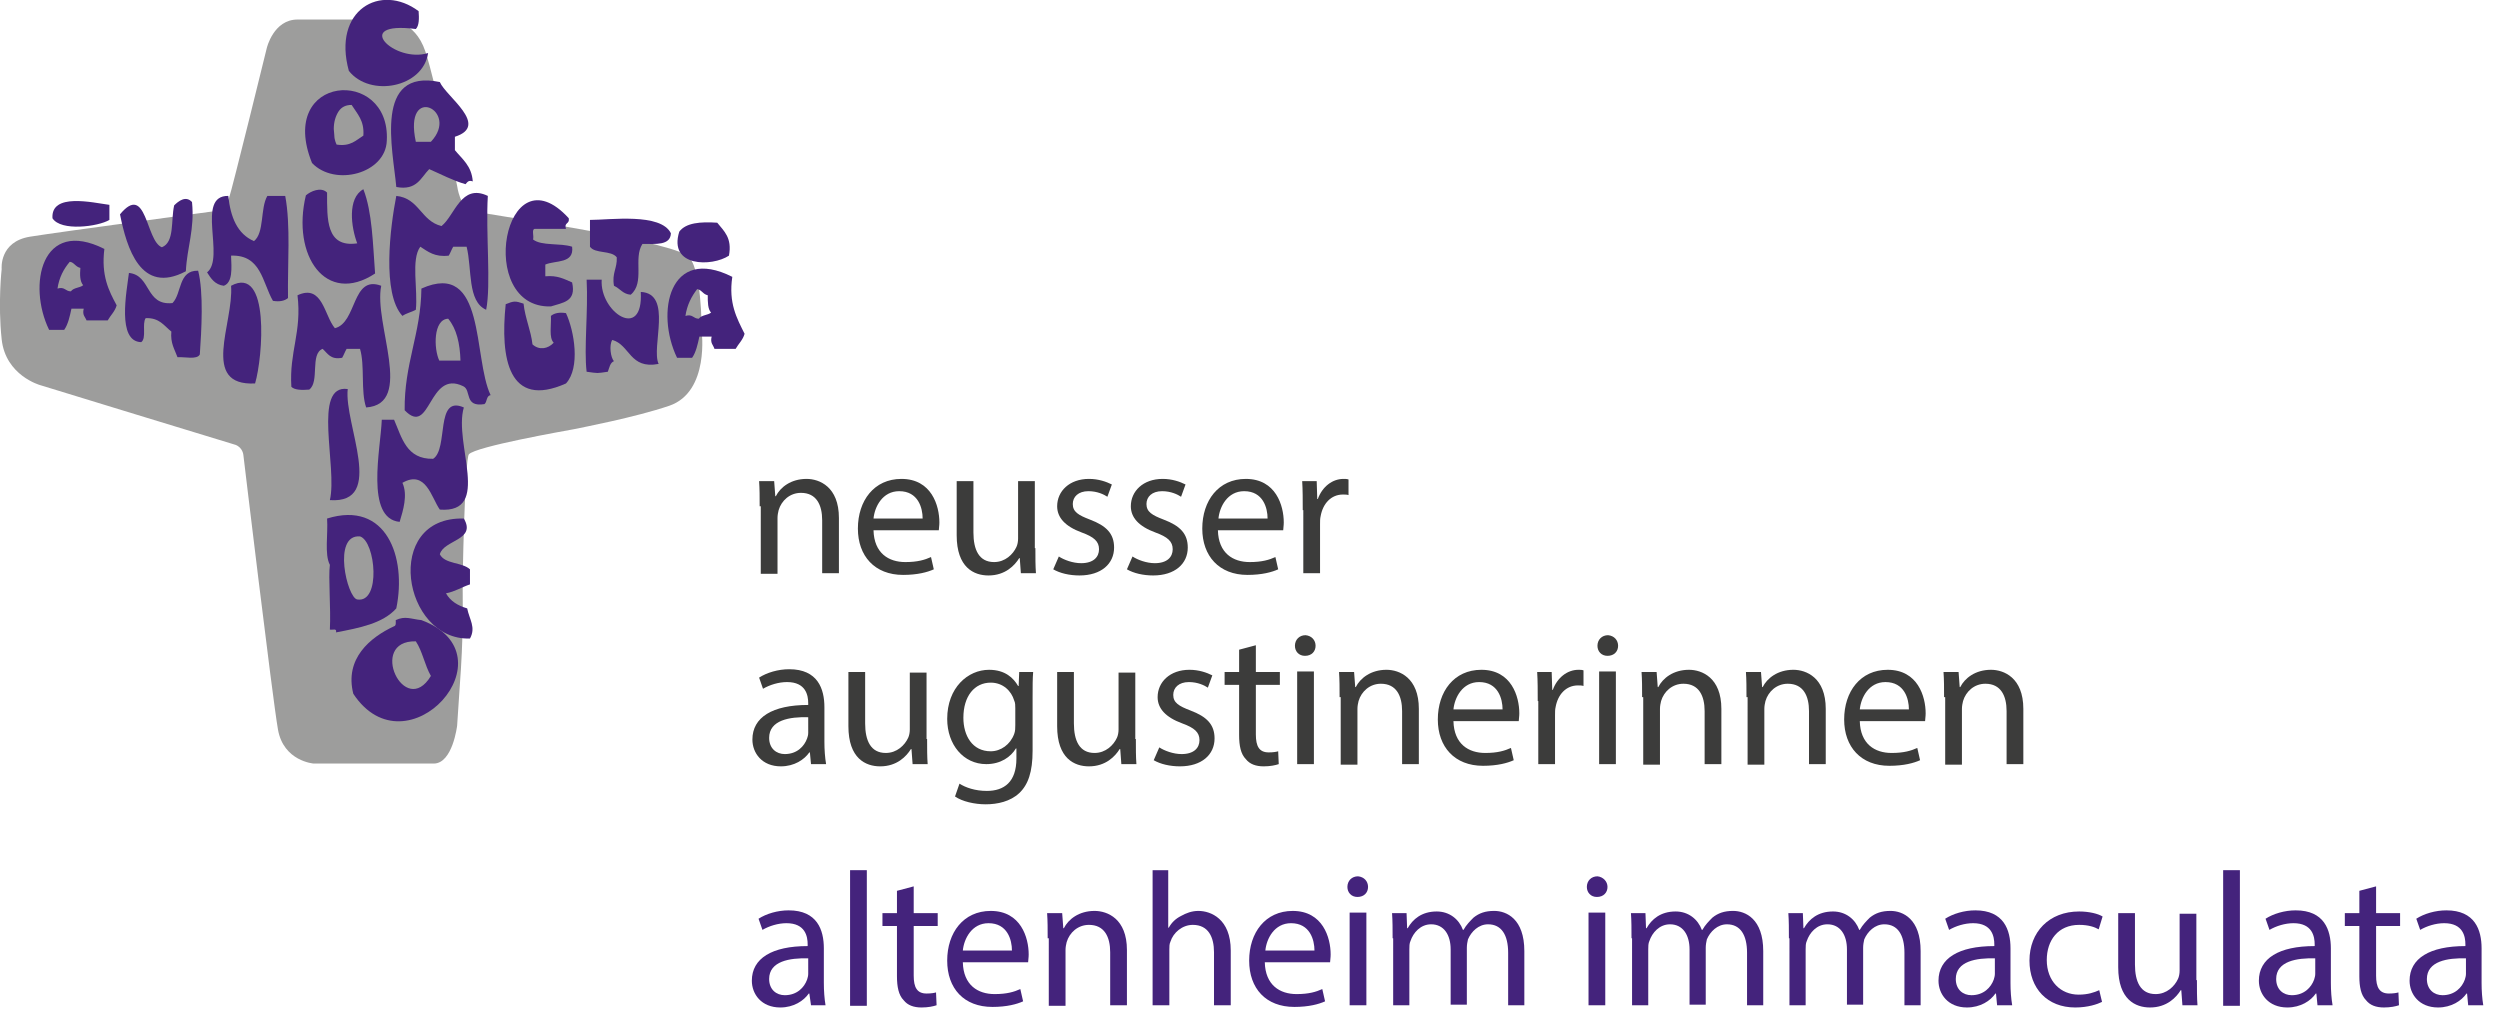<?xml version="1.0" encoding="utf-8"?>
<!-- Generator: Adobe Illustrator 23.0.4, SVG Export Plug-In . SVG Version: 6.00 Build 0)  -->
<svg version="1.1" id="Ebene_1" xmlns="http://www.w3.org/2000/svg" xmlns:xlink="http://www.w3.org/1999/xlink" x="0px" y="0px"
	 viewBox="0 0 447.9 184.7" style="enable-background:new 0 0 447.9 184.7;" xml:space="preserve">
<style type="text/css">
	.st0{fill:#9D9D9C;}
	.st1{fill:#44237C;}
	.st2{fill:#3C3C3B;}
</style>
<g>
	<path class="st0" d="M69.6,3.5c0,0,4.7,0,6.6,5.7c1.9,5.7,5.7,24.1,5.7,24.1s0.5,4,2.7,4.5c2.3,0.6,33.3,4.9,38.4,7.9
		c2.8,1.6,2.7,13.5,2.7,13.5s1.5,11-5.8,13.5c-6.2,2.1-15.7,3.9-17.1,4.2c-1.6,0.3-17.6,3.1-18.8,4.5c-0.7,0.8-1.2,23.5-1.1,24.9
		C83,115,82.5,121,82.5,121l-0.6,9c0,0-0.8,6.8-4.2,6.8H56.2c0,0-5.4-0.4-6.4-6.1c-1-5.7-6.2-49.2-6.2-49.2s-0.1-1.3-1.4-1.8
		C40.8,79.3,7.2,69,7.2,69S1,67.3,0.3,60.8c-0.7-6.5,0-12.6,0-12.6s-0.5-4.9,5.1-5.8c5.6-0.9,33.3-4.6,33.3-4.6s1.7-0.5,2.3-2.2
		c0.6-1.7,6.8-27,6.8-27s1.2-5.1,5.5-5.1H69.6z"/>
	<path class="st1" d="M75,2c0.1,1.3,0.1,2.6-0.5,3.2c-11.7-1.5-3.8,6.2,2.2,4.3c-0.9,6.2-10.4,8-14.2,3.2C59.5,1.8,68.2-3.1,75,2"/>
	<path class="st1" d="M77.2,25.4h-2.7C72.2,14.8,82.5,19.8,77.2,25.4 M78.8,14.7c-11.9-2.5-8.4,12.1-7.8,18.8
		c3.7,0.7,4.4-1.7,5.9-3.2c2.1,0.9,4.1,2,6.5,2.7c0.3-0.3,0.5-0.8,1.3-0.5c-0.2-2.8-1.9-4-3.2-5.6v-2.4
		C87.8,22.5,79.9,17.3,78.8,14.7"/>
	<path class="st1" d="M65.1,24.3c-1.3,0.8-2.3,2-4.8,1.6c-0.1-0.2-0.1-0.3-0.2-0.5c-0.1-0.3-0.2-0.7-0.2-1.1c0-0.4-0.1-0.8-0.1-1.2
		c0-1.2,0.3-2.3,0.9-3.2c0.5-0.7,1.2-1.1,2.3-1.1C64,20.4,65.3,21.6,65.1,24.3 M55.9,29.2c4.1,4.3,13.2,1.9,13.4-4
		C70,11.9,49.5,13.3,55.9,29.2"/>
	<path class="st1" d="M58.6,34.5c0,4.8-0.2,9.9,5.4,9.1c-1.1-2.9-1.8-8.1,1.1-9.7c1.6,4.1,1.7,9.8,2.1,15.1c-8.8,5.8-15-3.2-12.4-14
		C55.6,34.3,57.5,33.4,58.6,34.5"/>
	<path class="st1" d="M87.4,35.1C87,41.7,88,51,87.1,55.5c-3.4-1.5-2.5-7.3-3.5-11.3h-2.4c-0.3,0.5-0.5,1.1-0.8,1.6
		c-2.5,0.3-3.7-0.7-5.1-1.6c-1.7,2.3-0.4,7.7-0.8,11.3c-0.7,0.4-1.7,0.6-2.4,1.1c-3.7-4-2.2-15.9-1.1-21.5c4.1,0.4,4.4,4.5,8.1,5.4
		C81.5,38.6,82.6,32.8,87.4,35.1"/>
	<path class="st1" d="M40.9,35.1c0.4,3.8,1.6,6.8,4.6,8.1c1.9-1.5,1.1-5.9,2.4-8.1h3.2c1,5.3,0.4,12.2,0.5,18.3
		c-0.6,0.5-1.5,0.7-2.7,0.5c-1.9-3.3-2.1-8.3-7.5-8.1c0.1,2.3,0.3,4.8-1.3,5.4c-1.6-0.2-2.3-1.3-3-2.4C40.4,46.2,35,35,40.9,35.1"/>
	<path class="st1" d="M34.4,36.2c0.5,4.9-0.9,8.1-1.1,12.4c-8.1,4.3-10.6-4.2-11.8-10.2c4.8-5.8,4.6,4.8,7.5,5.9
		c2.3-0.9,1.6-4.8,2.2-7.5C32,36,33.3,35,34.4,36.2"/>
	<path class="st1" d="M101.9,39.1c0.2,1.1-0.9,0.7-0.5,1.9h-5.6c-0.6,0.1-0.1,1.3-0.3,1.9c1.5,1.2,4.9,0.6,7,1.3
		c0.4,3.1-3,2.4-4.8,3.2v2.1c2.2-0.2,3.4,0.5,4.8,1.1c0.8,3.5-1.7,3.6-3.8,4.3C85.1,55.3,90.3,26.4,101.9,39.1"/>
	<path class="st1" d="M19.6,36.7v2.7c-2,1.2-8.7,2.1-10.2-0.3C9.1,34.5,16.6,36.3,19.6,36.7"/>
	<path class="st1" d="M120.2,41.8c-0.1,2.2-2.7,1.9-5.1,1.9c-1.7,2.6,0.5,6.9-2.1,9.1c-1.4-0.1-1.9-1.1-3-1.6
		c-0.4-2.3,0.6-3.1,0.5-5.1c-1-1.3-3.9-0.6-4.8-1.9v-4.8C109.3,39.4,118.4,38.1,120.2,41.8"/>
	<path class="st1" d="M128.5,39.9c1.2,1.5,2.7,2.7,2.1,5.9c-3,2-10.9,2.1-8.9-4.3C122.9,39.9,125.5,39.7,128.5,39.9"/>
	<path class="st1" d="M35.5,48.5c1,3.9,0.6,10.7,0.3,15c-0.5,1-2.7,0.4-4,0.5c-0.5-1.4-1.3-2.5-1.1-4.6c-1.3-1-2.1-2.5-4.6-2.4
		c-0.7,1,0.2,3.6-0.8,4.3c-4.4-0.1-2.6-9.1-2.2-12.4c4,0.4,2.9,5.9,7.8,5.4C32.6,52.6,31.9,48.4,35.5,48.5"/>
	<path class="st1" d="M127.4,56c-0.6,0.5-1.7,0.4-2.2,1.1c-1,0-1.1-0.9-2.4-0.5c0.3-2,1.1-3.5,2.1-4.8c0.8,0.1,1,0.9,1.9,1.1
		C126.8,54.1,126.8,55.4,127.4,56 M131.2,49.6c-11.3-5.7-13.8,6.4-9.9,14.5h2.7c0.7-1,1-2.4,1.3-3.8h2.2c-0.3,1.2,0.3,1.5,0.5,2.2
		h3.8c0.5-0.9,1.3-1.6,1.6-2.7C132,57,130.5,54.3,131.2,49.6"/>
	<path class="st1" d="M45.7,68.7c-9.9,0.5-3.8-10.8-4.3-17.5C48.4,47.4,47.1,64,45.7,68.7"/>
	<path class="st1" d="M105.1,50.1h2.7c-0.4,5.8,7.5,11.1,7,2.2c5.8,0.3,1.8,9.9,3.2,12.9c-5.2,1-5.1-3.4-8.3-4.3
		c-0.6,0.9-0.3,3.2,0.3,3.8c-0.7,0.3-0.8,1.1-1.1,1.9c-2.1,0.3-1.6,0.3-3.8,0C104.6,62.4,105.4,55.8,105.1,50.1"/>
	<path class="st1" d="M68.3,51.2C66.9,58,74.3,72.4,65.6,73c-1-2.9-0.2-7.5-1.1-10.5h-2.4c-0.3,0.5-0.5,1.1-0.8,1.6
		c-2.1,0.4-2.6-0.8-3.5-1.6c-2.3,0.9-0.5,5.9-2.4,7.3c-1.3,0.1-2.6,0.1-3.2-0.5c-0.4-6.3,1.9-9.8,1.1-16.4c4.5-2.1,4.8,3.7,6.7,5.9
		C64,57.8,63,49.2,68.3,51.2"/>
	<path class="st1" d="M82.5,64.6h-3.8c-1-2.1-1.1-7.4,1.6-7.5C81.8,58.9,82.4,61.5,82.5,64.6 M87.9,70.8
		c-3.2-6.7-0.8-24.3-12.4-19.1c-0.1,8.2-3.1,13.4-3,21.8c4.7,4.9,4.2-7.4,10.5-4.3c1.5,0.7,0.1,3.8,3.8,3.2
		C87.3,72,87.1,70.9,87.9,70.8"/>
	<path class="st1" d="M93.8,54.4c0.3,2.7,1.3,4.7,1.6,7.3c1.2,1.1,2.8,0.8,3.8-0.3c-0.9-0.9-0.4-3.2-0.5-4.8
		c0.6-0.5,1.5-0.7,2.7-0.5c1.5,3.2,2.6,9.8,0,12.6c-10.3,4.6-11.8-4.5-10.8-14.2C92.1,53.9,92.3,53.9,93.8,54.4"/>
	<path class="st1" d="M59.1,89.6c1.4-5.9-3.2-20.8,3.2-19.9C61.6,76,69.2,90.3,59.1,89.6"/>
	<path class="st1" d="M83.1,73c-1.9,6.5,5.1,19-4.3,18.3c-1.5-2.1-2.5-7.2-6.7-4.8c1,2.2,0.1,5-0.5,7c-6.2-0.6-3.4-13.1-3.2-18.3
		h2.2c1.4,3.2,2.2,7.1,7,7C80.4,80.4,77.9,70.7,83.1,73"/>
	<path class="st1" d="M64,107.4c-1.8-0.3-4.5-11.7,0.5-11.3C67.3,97,68.3,108.1,64,107.4 M58.6,92.9c0.2,2.8-0.5,6.4,0.5,8.3
		c-0.3,2.3,0.2,7.7,0,11.6c0.5,0.1,1.3-0.3,1.1,0.5c4.2-0.8,8.4-1.6,10.8-4.3C72.9,99.8,69.2,89.6,58.6,92.9"/>
	<path class="st1" d="M83.1,92.9c2.3,3.9-3.6,3.8-4.3,6.4c0.9,1.8,4,1.4,5.4,2.7v2.7c-1.5,0.5-2.7,1.3-4.3,1.6
		c0.8,1.4,2.1,2.2,3.8,2.7c0.4,2,1.6,3.4,0.5,5.4C72.1,114.8,68.5,92.5,83.1,92.9"/>
	<path class="st1" d="M77.2,121.1c-4.7,7.8-11.4-6.4-2.7-6.2C75.7,116.7,76.1,119.2,77.2,121.1 M75.5,111.1c-1.9-0.2-2.9-0.8-4.6,0
		c0,0.4,0.1,1-0.3,1.1c-4.3,2-8.9,5.8-7.3,12.1C72.9,138.8,92.2,117.3,75.5,111.1"/>
	<path class="st1" d="M14.9,51.1c-0.6,0.5-1.7,0.4-2.2,1.1c-1,0-1.1-0.9-2.4-0.5c0.3-2,1.1-3.5,2.2-4.8c0.8,0.1,1,0.9,1.9,1.1
		C14.3,49.2,14.3,50.4,14.9,51.1 M18.7,44.6C7.4,38.9,4.9,51.1,8.8,59.1h2.7c0.7-1,1-2.4,1.3-3.8h2.2c-0.3,1.2,0.3,1.5,0.5,2.1h3.8
		c0.5-0.9,1.3-1.6,1.6-2.7C19.5,52.1,18.1,49.4,18.7,44.6"/>
</g>
<g>
	<path class="st2" d="M136.1,90.7c0-1.7,0-3.1-0.1-4.5h2.7l0.2,2.7h0.1c0.8-1.6,2.7-3.1,5.5-3.1c2.3,0,5.8,1.4,5.8,7v9.9h-3v-9.5
		c0-2.7-1-4.9-3.8-4.9c-2,0-3.5,1.4-4,3.1c-0.1,0.4-0.2,0.9-0.2,1.4v10h-3V90.7z"/>
	<path class="st2" d="M156.5,95c0.1,4.1,2.7,5.7,5.7,5.7c2.2,0,3.5-0.4,4.6-0.9l0.5,2.2c-1.1,0.5-2.9,1-5.5,1
		c-5.1,0-8.1-3.4-8.1-8.3c0-5,2.9-8.9,7.8-8.9c5.4,0,6.8,4.8,6.8,7.8c0,0.6-0.1,1.1-0.1,1.4H156.5z M165.3,92.9
		c0-1.9-0.8-4.9-4.2-4.9c-3,0-4.4,2.8-4.6,4.9H165.3z"/>
	<path class="st2" d="M185.5,98.2c0,1.7,0,3.2,0.1,4.5h-2.7l-0.2-2.7h-0.1c-0.8,1.3-2.5,3.1-5.5,3.1c-2.6,0-5.7-1.4-5.7-7.2v-9.7h3
		v9.2c0,3.1,1,5.3,3.7,5.3c2,0,3.4-1.4,4-2.7c0.2-0.4,0.3-1,0.3-1.5V86.2h3V98.2z"/>
	<path class="st2" d="M189.7,99.7c0.9,0.6,2.5,1.2,4,1.2c2.2,0,3.2-1.1,3.2-2.5c0-1.4-0.9-2.2-3.1-3c-3-1.1-4.4-2.7-4.4-4.7
		c0-2.7,2.2-4.9,5.7-4.9c1.7,0,3.1,0.5,4.1,1l-0.8,2.2c-0.6-0.4-1.8-1-3.4-1c-1.8,0-2.8,1-2.8,2.3c0,1.4,1,2,3.1,2.8
		c2.9,1.1,4.3,2.5,4.3,5c0,2.9-2.3,5-6.2,5c-1.8,0-3.5-0.4-4.7-1.1L189.7,99.7z"/>
	<path class="st2" d="M202.9,99.7c0.9,0.6,2.5,1.2,4,1.2c2.2,0,3.2-1.1,3.2-2.5c0-1.4-0.9-2.2-3.1-3c-3-1.1-4.4-2.7-4.4-4.7
		c0-2.7,2.2-4.9,5.7-4.9c1.7,0,3.1,0.5,4.1,1l-0.8,2.2c-0.6-0.4-1.8-1-3.4-1c-1.8,0-2.8,1-2.8,2.3c0,1.4,1,2,3.1,2.8
		c2.9,1.1,4.3,2.5,4.3,5c0,2.9-2.3,5-6.2,5c-1.8,0-3.5-0.4-4.7-1.1L202.9,99.7z"/>
	<path class="st2" d="M218.2,95c0.1,4.1,2.7,5.7,5.7,5.7c2.2,0,3.5-0.4,4.6-0.9l0.5,2.2c-1.1,0.5-2.9,1-5.5,1
		c-5.1,0-8.1-3.4-8.1-8.3c0-5,2.9-8.9,7.8-8.9c5.4,0,6.8,4.8,6.8,7.8c0,0.6-0.1,1.1-0.1,1.4H218.2z M227.1,92.9
		c0-1.9-0.8-4.9-4.2-4.9c-3,0-4.4,2.8-4.6,4.9H227.1z"/>
	<path class="st2" d="M233.4,91.4c0-1.9,0-3.6-0.1-5.2h2.6l0.1,3.2h0.1c0.8-2.2,2.6-3.6,4.6-3.6c0.3,0,0.6,0,0.9,0.1v2.8
		c-0.3-0.1-0.6-0.1-1-0.1c-2.1,0-3.6,1.6-4,3.9c-0.1,0.4-0.1,0.9-0.1,1.4v8.8h-3V91.4z"/>
</g>
<g>
	<path class="st2" d="M145.3,136.9l-0.2-2.1h-0.1c-0.9,1.3-2.7,2.5-5.1,2.5c-3.4,0-5.1-2.4-5.1-4.8c0-4,3.6-6.2,10-6.2v-0.3
		c0-1.4-0.4-3.8-3.8-3.8c-1.5,0-3.1,0.5-4.3,1.2l-0.7-2c1.4-0.9,3.4-1.5,5.4-1.5c5.1,0,6.3,3.5,6.3,6.8v6.2c0,1.4,0.1,2.8,0.3,4
		H145.3z M144.8,128.5c-3.3-0.1-7,0.5-7,3.7c0,1.9,1.3,2.9,2.8,2.9c2.2,0,3.5-1.4,4-2.8c0.1-0.3,0.2-0.6,0.2-1V128.5z"/>
	<path class="st2" d="M166.1,132.4c0,1.7,0,3.2,0.1,4.5h-2.7l-0.2-2.7h-0.1c-0.8,1.3-2.5,3.1-5.5,3.1c-2.6,0-5.7-1.4-5.7-7.2v-9.7h3
		v9.2c0,3.1,1,5.3,3.7,5.3c2,0,3.4-1.4,4-2.7c0.2-0.4,0.3-1,0.3-1.5v-10.2h3V132.4z"/>
	<path class="st2" d="M185.1,120.4c-0.1,1.2-0.1,2.5-0.1,4.5v9.6c0,3.8-0.8,6.1-2.4,7.6c-1.6,1.5-3.9,2-6,2c-2,0-4.2-0.5-5.5-1.4
		l0.8-2.3c1.1,0.7,2.8,1.3,4.9,1.3c3.1,0,5.3-1.6,5.3-5.8v-1.8h-0.1c-0.9,1.5-2.7,2.8-5.3,2.8c-4.1,0-7-3.5-7-8.1
		c0-5.6,3.7-8.8,7.5-8.8c2.9,0,4.4,1.5,5.2,2.9h0.1l0.1-2.5H185.1z M181.9,126.9c0-0.5,0-1-0.2-1.4c-0.5-1.7-2-3.2-4.2-3.2
		c-2.9,0-4.9,2.4-4.9,6.3c0,3.2,1.6,6,4.9,6c1.8,0,3.5-1.2,4.2-3.1c0.2-0.5,0.2-1.1,0.2-1.6V126.9z"/>
	<path class="st2" d="M203.5,132.4c0,1.7,0,3.2,0.1,4.5h-2.7l-0.2-2.7h-0.1c-0.8,1.3-2.5,3.1-5.5,3.1c-2.6,0-5.7-1.4-5.7-7.2v-9.7h3
		v9.2c0,3.1,1,5.3,3.7,5.3c2,0,3.4-1.4,4-2.7c0.2-0.4,0.3-1,0.3-1.5v-10.2h3V132.4z"/>
	<path class="st2" d="M207.7,133.9c0.9,0.6,2.5,1.2,4,1.2c2.2,0,3.2-1.1,3.2-2.5c0-1.4-0.9-2.2-3.1-3c-3-1.1-4.4-2.7-4.4-4.7
		c0-2.7,2.2-4.9,5.7-4.9c1.7,0,3.1,0.5,4.1,1l-0.8,2.2c-0.6-0.4-1.8-1-3.4-1c-1.8,0-2.8,1-2.8,2.3c0,1.4,1,2,3.1,2.8
		c2.9,1.1,4.3,2.5,4.3,5c0,2.9-2.3,5-6.2,5c-1.8,0-3.5-0.4-4.7-1.1L207.7,133.9z"/>
	<path class="st2" d="M225,115.6v4.8h4.3v2.3H225v8.9c0,2.1,0.6,3.2,2.3,3.2c0.8,0,1.4-0.1,1.7-0.2l0.1,2.3
		c-0.6,0.2-1.5,0.4-2.7,0.4c-1.4,0-2.5-0.4-3.2-1.3c-0.9-0.9-1.2-2.4-1.2-4.3v-9h-2.6v-2.3h2.6v-4L225,115.6z"/>
	<path class="st2" d="M235.7,115.7c0,1-0.7,1.8-1.9,1.8c-1.1,0-1.8-0.8-1.8-1.8c0-1.1,0.8-1.9,1.9-1.9
		C235,113.9,235.7,114.7,235.7,115.7z M232.4,136.9v-16.6h3v16.6H232.4z"/>
	<path class="st2" d="M240,124.9c0-1.7,0-3.1-0.1-4.5h2.7l0.2,2.7h0.1c0.8-1.6,2.7-3.1,5.5-3.1c2.3,0,5.8,1.4,5.8,7v9.9h-3v-9.5
		c0-2.7-1-4.9-3.8-4.9c-2,0-3.5,1.4-4,3.1c-0.1,0.4-0.2,0.9-0.2,1.4v10h-3V124.9z"/>
	<path class="st2" d="M260.4,129.2c0.1,4.1,2.7,5.7,5.7,5.7c2.2,0,3.5-0.4,4.6-0.9l0.5,2.2c-1.1,0.5-2.9,1-5.5,1
		c-5.1,0-8.1-3.4-8.1-8.3c0-5,2.9-8.9,7.8-8.9c5.4,0,6.8,4.8,6.8,7.8c0,0.6-0.1,1.1-0.1,1.4H260.4z M269.2,127.1
		c0-1.9-0.8-4.9-4.2-4.9c-3,0-4.4,2.8-4.6,4.9H269.2z"/>
	<path class="st2" d="M275.5,125.6c0-1.9,0-3.6-0.1-5.2h2.6l0.1,3.2h0.1c0.8-2.2,2.6-3.6,4.6-3.6c0.3,0,0.6,0,0.9,0.1v2.8
		c-0.3-0.1-0.6-0.1-1-0.1c-2.1,0-3.6,1.6-4,3.9c-0.1,0.4-0.1,0.9-0.1,1.4v8.8h-3V125.6z"/>
	<path class="st2" d="M289.9,115.7c0,1-0.7,1.8-1.9,1.8c-1.1,0-1.8-0.8-1.8-1.8c0-1.1,0.8-1.9,1.9-1.9
		C289.2,113.9,289.9,114.7,289.9,115.7z M286.5,136.9v-16.6h3v16.6H286.5z"/>
	<path class="st2" d="M294.2,124.9c0-1.7,0-3.1-0.1-4.5h2.7l0.2,2.7h0.1c0.8-1.6,2.7-3.1,5.5-3.1c2.3,0,5.8,1.4,5.8,7v9.9h-3v-9.5
		c0-2.7-1-4.9-3.8-4.9c-2,0-3.5,1.4-4,3.1c-0.1,0.4-0.2,0.9-0.2,1.4v10h-3V124.9z"/>
	<path class="st2" d="M312.9,124.9c0-1.7,0-3.1-0.1-4.5h2.7l0.2,2.7h0.1c0.8-1.6,2.7-3.1,5.5-3.1c2.3,0,5.8,1.4,5.8,7v9.9h-3v-9.5
		c0-2.7-1-4.9-3.8-4.9c-2,0-3.5,1.4-4,3.1c-0.1,0.4-0.2,0.9-0.2,1.4v10h-3V124.9z"/>
	<path class="st2" d="M333.2,129.2c0.1,4.1,2.7,5.7,5.7,5.7c2.2,0,3.5-0.4,4.6-0.9l0.5,2.2c-1.1,0.5-2.9,1-5.5,1
		c-5.1,0-8.1-3.4-8.1-8.3c0-5,2.9-8.9,7.8-8.9c5.4,0,6.8,4.8,6.8,7.8c0,0.6-0.1,1.1-0.1,1.4H333.2z M342,127.1
		c0-1.9-0.8-4.9-4.2-4.9c-3,0-4.4,2.8-4.6,4.9H342z"/>
	<path class="st2" d="M348.3,124.9c0-1.7,0-3.1-0.1-4.5h2.7l0.2,2.7h0.1c0.8-1.6,2.7-3.1,5.5-3.1c2.3,0,5.8,1.4,5.8,7v9.9h-3v-9.5
		c0-2.7-1-4.9-3.8-4.9c-2,0-3.5,1.4-4,3.1c-0.1,0.4-0.2,0.9-0.2,1.4v10h-3V124.9z"/>
</g>
<g>
	<path class="st1" d="M145.3,180.1L145,178h-0.1c-0.9,1.3-2.7,2.5-5.1,2.5c-3.4,0-5.1-2.4-5.1-4.8c0-4,3.6-6.2,10-6.2v-0.3
		c0-1.4-0.4-3.8-3.8-3.8c-1.5,0-3.1,0.5-4.3,1.2l-0.7-2c1.4-0.9,3.4-1.5,5.4-1.5c5.1,0,6.3,3.5,6.3,6.8v6.2c0,1.4,0.1,2.8,0.3,4
		H145.3z M144.8,171.7c-3.3-0.1-7,0.5-7,3.7c0,1.9,1.3,2.9,2.8,2.9c2.2,0,3.5-1.4,4-2.8c0.1-0.3,0.2-0.7,0.2-1V171.7z"/>
	<path class="st1" d="M152.3,155.9h3v24.3h-3V155.9z"/>
	<path class="st1" d="M163.7,158.8v4.8h4.3v2.3h-4.3v8.9c0,2.1,0.6,3.2,2.3,3.2c0.8,0,1.4-0.1,1.7-0.2l0.1,2.3
		c-0.6,0.2-1.5,0.4-2.7,0.4c-1.4,0-2.5-0.4-3.2-1.3c-0.9-0.9-1.2-2.4-1.2-4.3v-9h-2.6v-2.3h2.6v-4L163.7,158.8z"/>
	<path class="st1" d="M172.5,172.4c0.1,4.1,2.7,5.7,5.7,5.7c2.2,0,3.5-0.4,4.6-0.9l0.5,2.2c-1.1,0.5-2.9,1-5.5,1
		c-5.1,0-8.1-3.3-8.1-8.3c0-5,2.9-8.9,7.8-8.9c5.4,0,6.8,4.8,6.8,7.8c0,0.6-0.1,1.1-0.1,1.4H172.5z M181.3,170.3
		c0-1.9-0.8-4.9-4.2-4.9c-3,0-4.4,2.8-4.6,4.9H181.3z"/>
	<path class="st1" d="M187.7,168.1c0-1.7,0-3.1-0.1-4.5h2.7l0.2,2.7h0.1c0.8-1.6,2.7-3.1,5.5-3.1c2.3,0,5.8,1.4,5.8,7v9.9h-3v-9.5
		c0-2.7-1-4.9-3.8-4.9c-2,0-3.5,1.4-4,3.1c-0.1,0.4-0.2,0.9-0.2,1.4v10h-3V168.1z"/>
	<path class="st1" d="M206.3,155.9h3v10.3h0.1c0.5-0.9,1.2-1.6,2.2-2.1c0.9-0.5,1.9-0.9,3.1-0.9c2.2,0,5.8,1.4,5.8,7.1v9.8h-3v-9.5
		c0-2.7-1-4.9-3.8-4.9c-1.9,0-3.5,1.4-4,3c-0.2,0.4-0.2,0.9-0.2,1.4v10h-3V155.9z"/>
	<path class="st1" d="M226.6,172.4c0.1,4.1,2.7,5.7,5.7,5.7c2.2,0,3.5-0.4,4.6-0.9l0.5,2.2c-1.1,0.5-2.9,1-5.5,1
		c-5.1,0-8.1-3.3-8.1-8.3c0-5,2.9-8.9,7.8-8.9c5.4,0,6.8,4.8,6.8,7.8c0,0.6-0.1,1.1-0.1,1.4H226.6z M235.5,170.3
		c0-1.9-0.8-4.9-4.2-4.9c-3,0-4.4,2.8-4.6,4.9H235.5z"/>
	<path class="st1" d="M245.1,158.9c0,1-0.7,1.8-1.9,1.8c-1.1,0-1.8-0.8-1.8-1.8c0-1.1,0.8-1.9,1.9-1.9
		C244.4,157.1,245.1,157.9,245.1,158.9z M241.8,180.1v-16.6h3v16.6H241.8z"/>
	<path class="st1" d="M249.5,168.1c0-1.7,0-3.1-0.1-4.5h2.6l0.1,2.7h0.1c0.9-1.6,2.5-3,5.2-3c2.3,0,4,1.4,4.7,3.3h0.1
		c0.5-0.9,1.2-1.6,1.8-2.2c1-0.8,2.1-1.2,3.7-1.2c2.2,0,5.4,1.4,5.4,7.2v9.7h-2.9v-9.4c0-3.2-1.2-5.1-3.6-5.1c-1.7,0-3,1.3-3.6,2.7
		c-0.1,0.4-0.2,1-0.2,1.5v10.2h-2.9v-9.9c0-2.6-1.2-4.5-3.5-4.5c-1.9,0-3.2,1.5-3.7,3c-0.2,0.4-0.2,1-0.2,1.5v10h-2.9V168.1z"/>
	<path class="st1" d="M288,158.9c0,1-0.7,1.8-1.9,1.8c-1.1,0-1.8-0.8-1.8-1.8c0-1.1,0.8-1.9,1.9-1.9
		C287.2,157.1,288,157.9,288,158.9z M284.6,180.1v-16.6h3v16.6H284.6z"/>
	<path class="st1" d="M292.3,168.1c0-1.7,0-3.1-0.1-4.5h2.6l0.1,2.7h0.1c0.9-1.6,2.5-3,5.2-3c2.3,0,4,1.4,4.7,3.3h0.1
		c0.5-0.9,1.2-1.6,1.8-2.2c1-0.8,2.1-1.2,3.7-1.2c2.2,0,5.4,1.4,5.4,7.2v9.7H313v-9.4c0-3.2-1.2-5.1-3.6-5.1c-1.7,0-3,1.3-3.6,2.7
		c-0.1,0.4-0.2,1-0.2,1.5v10.2h-2.9v-9.9c0-2.6-1.2-4.5-3.5-4.5c-1.9,0-3.2,1.5-3.7,3c-0.2,0.4-0.2,1-0.2,1.5v10h-2.9V168.1z"/>
	<path class="st1" d="M320.5,168.1c0-1.7,0-3.1-0.1-4.5h2.6l0.1,2.7h0.1c0.9-1.6,2.5-3,5.2-3c2.3,0,4,1.4,4.7,3.3h0.1
		c0.5-0.9,1.2-1.6,1.8-2.2c1-0.8,2.1-1.2,3.7-1.2c2.2,0,5.4,1.4,5.4,7.2v9.7h-2.9v-9.4c0-3.2-1.2-5.1-3.6-5.1c-1.7,0-3,1.3-3.6,2.7
		c-0.1,0.4-0.2,1-0.2,1.5v10.2h-2.9v-9.9c0-2.6-1.2-4.5-3.5-4.5c-1.9,0-3.2,1.5-3.7,3c-0.2,0.4-0.2,1-0.2,1.5v10h-2.9V168.1z"/>
	<path class="st1" d="M357.8,180.1l-0.2-2.1h-0.1c-0.9,1.3-2.7,2.5-5.1,2.5c-3.4,0-5.1-2.4-5.1-4.8c0-4,3.6-6.2,10-6.2v-0.3
		c0-1.4-0.4-3.8-3.8-3.8c-1.5,0-3.1,0.5-4.3,1.2l-0.7-2c1.4-0.9,3.4-1.5,5.4-1.5c5.1,0,6.3,3.5,6.3,6.8v6.2c0,1.4,0.1,2.8,0.3,4
		H357.8z M357.4,171.7c-3.3-0.1-7,0.5-7,3.7c0,1.9,1.3,2.9,2.8,2.9c2.2,0,3.5-1.4,4-2.8c0.1-0.3,0.2-0.7,0.2-1V171.7z"/>
	<path class="st1" d="M376.6,179.5c-0.8,0.4-2.5,1-4.8,1c-5,0-8.2-3.4-8.2-8.4c0-5.1,3.5-8.8,8.9-8.8c1.8,0,3.4,0.4,4.2,0.9
		l-0.7,2.3c-0.7-0.4-1.8-0.8-3.5-0.8c-3.8,0-5.8,2.8-5.8,6.3c0,3.8,2.5,6.2,5.7,6.2c1.7,0,2.8-0.4,3.7-0.8L376.6,179.5z"/>
	<path class="st1" d="M393.6,175.6c0,1.7,0,3.2,0.1,4.5h-2.7l-0.2-2.7h-0.1c-0.8,1.3-2.5,3.1-5.5,3.1c-2.6,0-5.7-1.4-5.7-7.2v-9.7h3
		v9.2c0,3.1,1,5.3,3.7,5.3c2,0,3.4-1.4,4-2.7c0.2-0.4,0.3-1,0.3-1.5v-10.2h3V175.6z"/>
	<path class="st1" d="M398.3,155.9h3v24.3h-3V155.9z"/>
	<path class="st1" d="M415.2,180.1L415,178h-0.1c-0.9,1.3-2.7,2.5-5.1,2.5c-3.4,0-5.1-2.4-5.1-4.8c0-4,3.6-6.2,10-6.2v-0.3
		c0-1.4-0.4-3.8-3.8-3.8c-1.5,0-3.1,0.5-4.3,1.2l-0.7-2c1.4-0.9,3.4-1.5,5.4-1.5c5.1,0,6.3,3.5,6.3,6.8v6.2c0,1.4,0.1,2.8,0.3,4
		H415.2z M414.8,171.7c-3.3-0.1-7,0.5-7,3.7c0,1.9,1.3,2.9,2.8,2.9c2.2,0,3.5-1.4,4-2.8c0.1-0.3,0.2-0.7,0.2-1V171.7z"/>
	<path class="st1" d="M425.7,158.8v4.8h4.3v2.3h-4.3v8.9c0,2.1,0.6,3.2,2.3,3.2c0.8,0,1.4-0.1,1.7-0.2l0.1,2.3
		c-0.6,0.2-1.5,0.4-2.7,0.4c-1.4,0-2.5-0.4-3.2-1.3c-0.9-0.9-1.2-2.4-1.2-4.3v-9h-2.6v-2.3h2.6v-4L425.7,158.8z"/>
	<path class="st1" d="M442.2,180.1L442,178h-0.1c-0.9,1.3-2.7,2.5-5.1,2.5c-3.4,0-5.1-2.4-5.1-4.8c0-4,3.6-6.2,10-6.2v-0.3
		c0-1.4-0.4-3.8-3.8-3.8c-1.5,0-3.1,0.5-4.3,1.2l-0.7-2c1.4-0.9,3.4-1.5,5.4-1.5c5.1,0,6.3,3.5,6.3,6.8v6.2c0,1.4,0.1,2.8,0.3,4
		H442.2z M441.8,171.7c-3.3-0.1-7,0.5-7,3.7c0,1.9,1.3,2.9,2.8,2.9c2.2,0,3.5-1.4,4-2.8c0.1-0.3,0.2-0.7,0.2-1V171.7z"/>
</g>
</svg>
